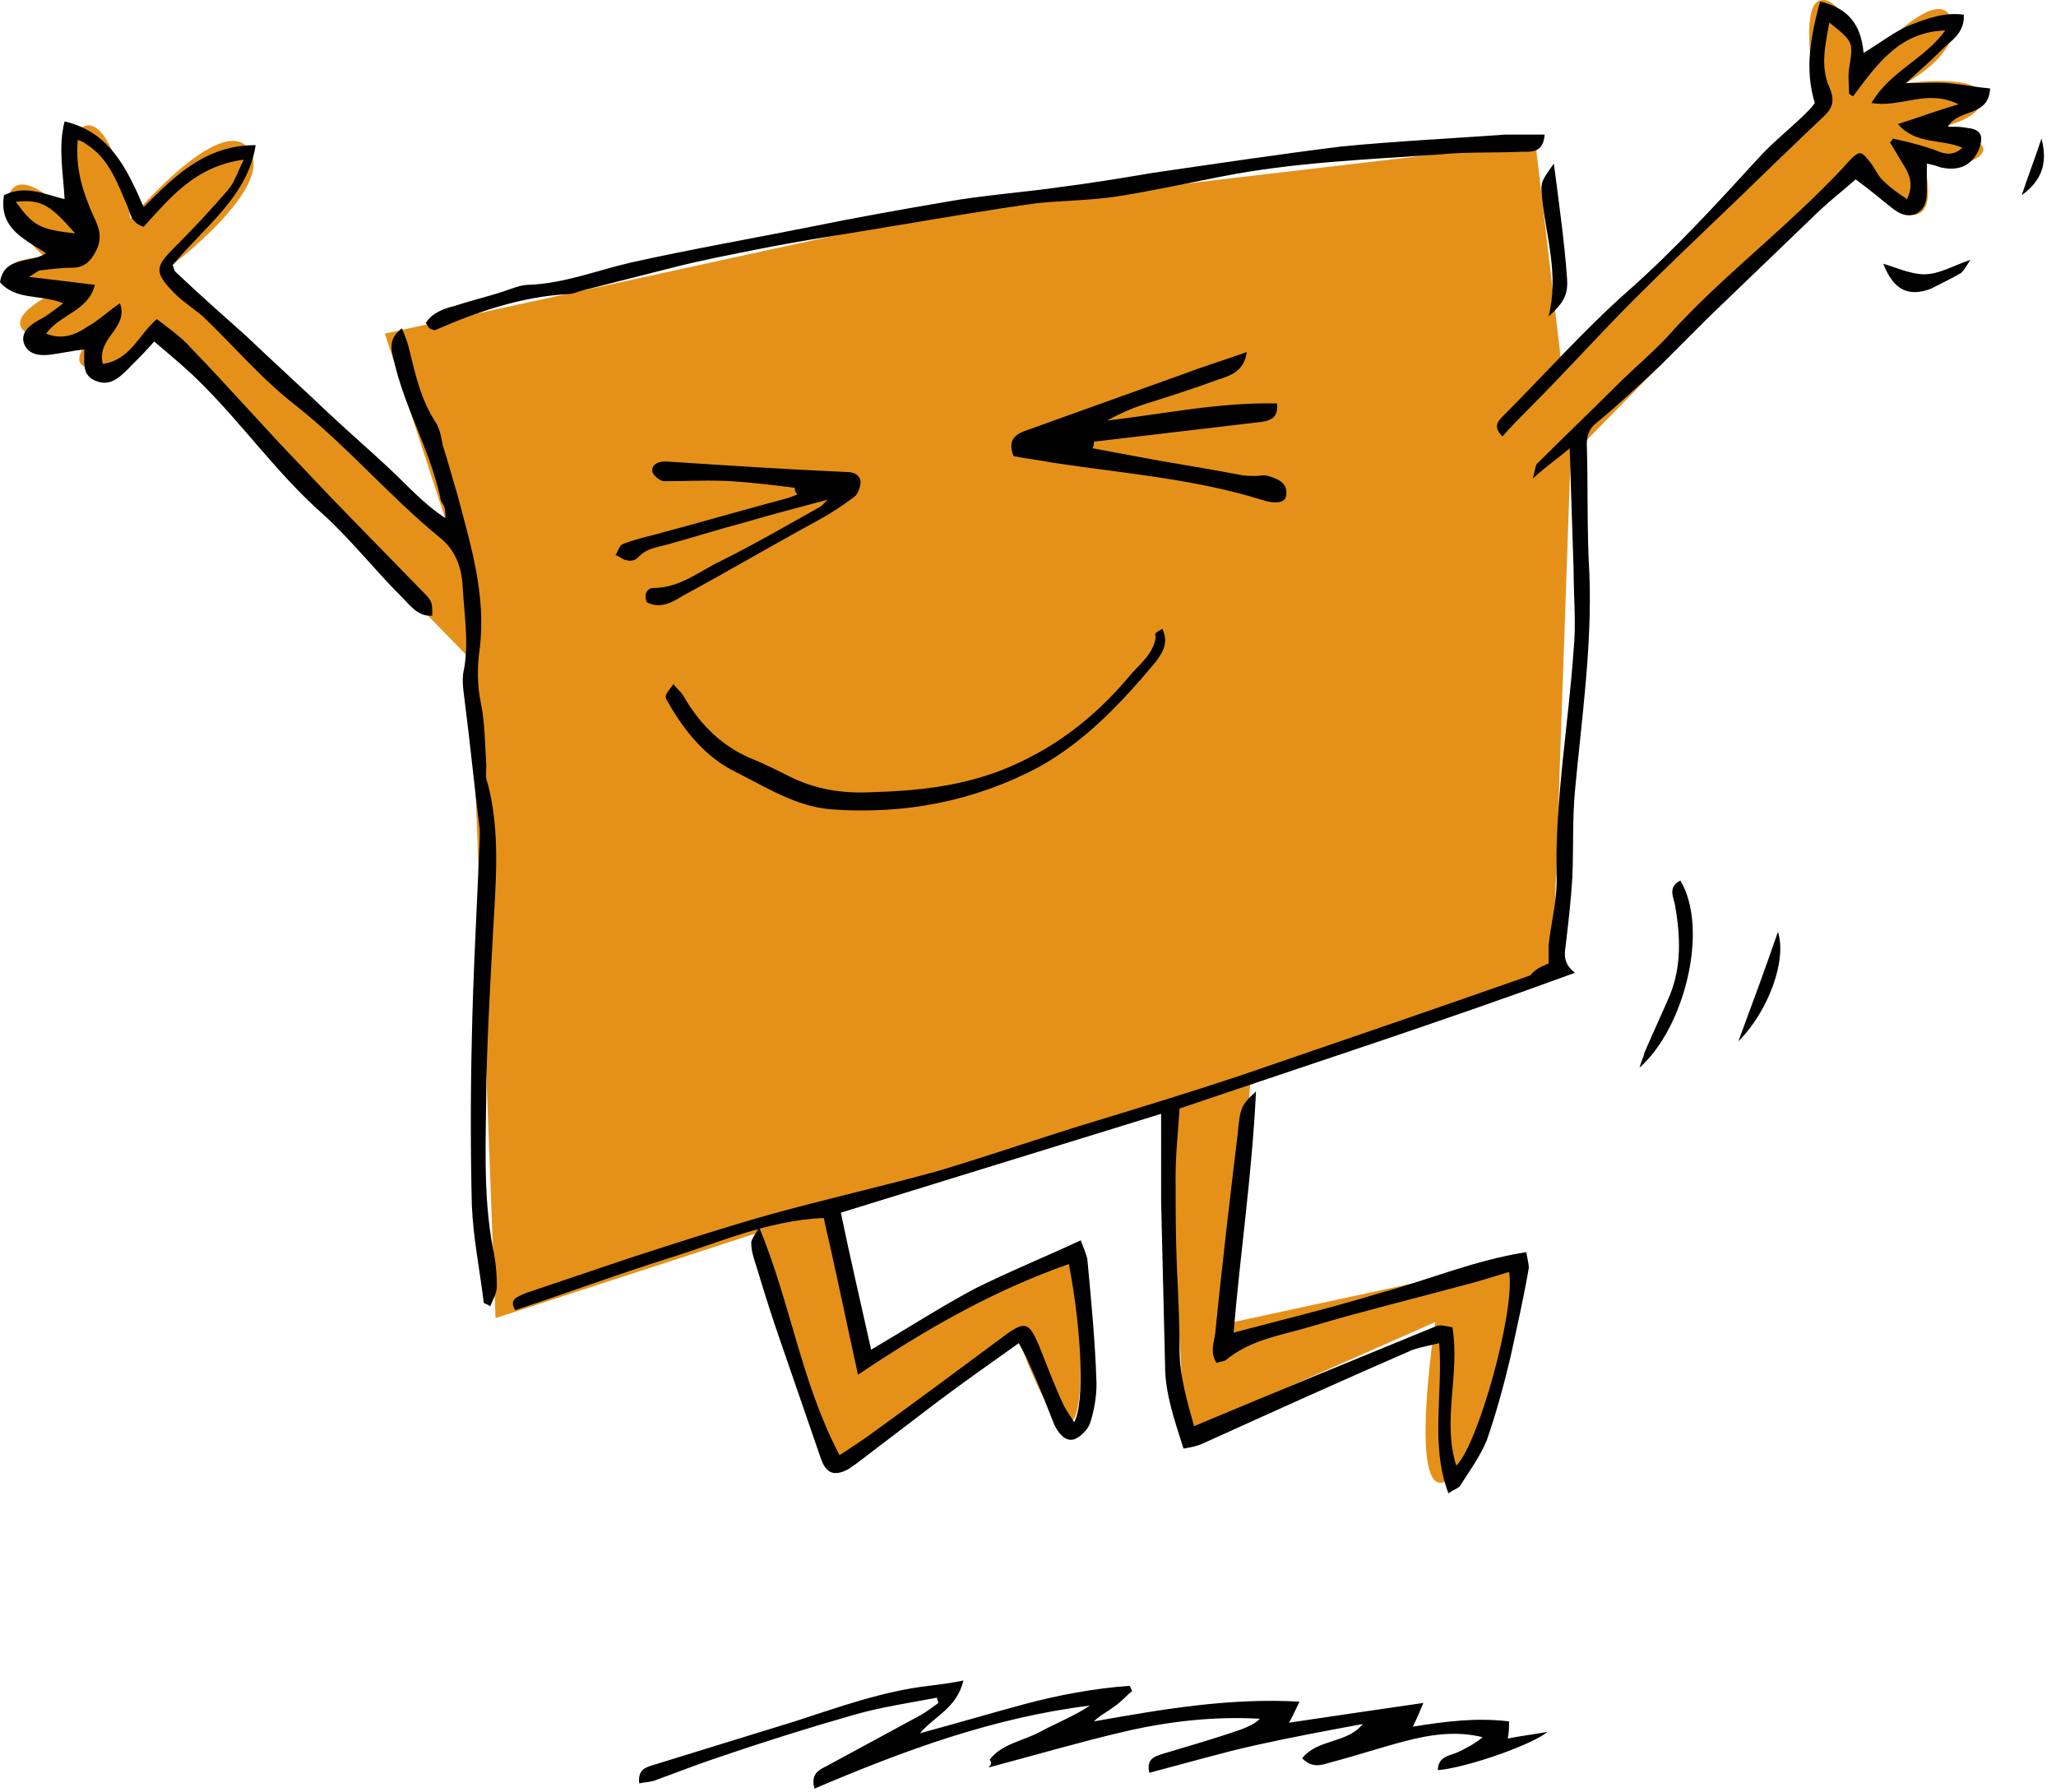 <svg xmlns="http://www.w3.org/2000/svg" width="156" height="136" viewBox="0 0 156 136" fill="none"><path d="M29.2 25.312L35.5 44.612L37.6 100.012L117.8 73.912L119.2 33.812L116.5 10.812L71.4 16.112L29.2 25.312Z" fill="#E59119"></path><path d="M37.9 43.812L12.8 20.312C12.8 20.312 21 14.212 18.9 11.312C16.8 8.412 9.9 16.612 9.9 16.612C9.9 16.612 8.8 9.512 6.7 9.512C4.6 9.512 5.6 16.612 5.6 16.612C5.6 16.612 1.9 12.612 0.8 14.512C-0.3 16.312 3.4 19.512 3.4 19.512C3.4 19.512 -9.58443e-05 19.512 0.5 21.112C1 22.712 4.7 21.912 4.7 21.912C4.7 21.912 -0.1 24.012 2.1 25.312C4.2 26.612 7.4 25.012 7.4 25.012C7.4 25.012 4.5 27.912 7.1 27.912C9.7 27.912 11.6 25.312 11.6 25.312L39.1 53.512L37.9 43.812Z" fill="#E59119"></path><path d="M113.6 33.012L137.9 7.912C137.9 7.912 136.3 0.212 138.2 0.012C140 -0.288 141.4 5.012 141.4 5.012C141.4 5.012 146.9 -1.288 148 1.312C149.1 3.912 144.6 6.312 144.6 6.312C144.6 6.312 150.4 5.512 150.4 7.412C150.4 9.312 146.4 9.812 146.4 9.812C146.4 9.812 151.2 10.312 150.4 11.612C149.6 12.912 145.9 12.112 145.9 12.112C145.9 12.112 147.2 16.312 145.1 16.312C143 16.312 141.1 12.312 141.1 12.312L113.1 40.812L113.6 33.012Z" fill="#E59119"></path><path d="M56.1 90.212L63.2 111.612C63.2 111.612 76.7 100.812 77.2 101.612C77.7 102.412 79.6 108.512 81.2 107.912C82.8 107.412 81.5 94.712 81.5 94.712L65.1 102.912L63.2 88.112L56.1 90.212Z" fill="#E59119"></path><path d="M88.3 80.212L89.9 108.712L108.9 100.312C108.9 100.312 106.8 113.812 109.7 112.412C112.6 111.112 115.8 95.512 115.8 95.512L93.6 100.312L95.2 77.312L88.3 80.212Z" fill="#E59119"></path><path d="M117.5 73.112C117.5 72.512 117.5 72.112 117.5 71.712C117.7 69.912 118.2 68.112 118.1 66.312C118 60.612 119 55.012 119.4 49.312C119.6 47.312 119.4 45.312 119.4 43.312C119.3 40.312 119.2 37.212 119.1 34.012C118.3 34.712 117.4 35.312 116.3 36.312C116.5 35.612 116.5 35.212 116.7 35.112C118.7 33.112 120.7 31.212 122.7 29.212C124.1 27.812 125.7 26.512 127 25.012C130.5 21.212 134.6 18.012 138.3 14.312C139 13.612 139.7 12.912 140.3 12.212C141.1 11.412 141.2 11.412 141.9 12.312C142.3 12.812 142.5 13.412 143 13.812C143.5 14.312 144.1 14.712 144.7 15.112C145.2 14.012 144.9 13.312 144.5 12.612C144.1 12.012 143.8 11.412 143.4 10.812C143.5 10.712 143.6 10.612 143.6 10.512C144.5 10.712 145.4 10.912 146.3 11.212C147.1 11.412 147.9 12.112 148.9 11.212C147.3 10.512 145.4 11.012 144 9.412C145.6 8.912 146.9 8.412 148.6 7.912C146.2 6.712 144.2 8.212 142 7.812C143.4 5.412 146 4.512 147.6 2.312C144.1 2.412 142.4 4.912 140.6 7.312C140.5 7.212 140.4 7.212 140.3 7.112C140.3 6.512 140.2 5.812 140.3 5.212C140.6 3.212 140.7 3.212 138.8 1.712C138.5 3.412 138.1 5.012 138.8 6.612C139.2 7.512 139.1 8.112 138.5 8.712C137.8 9.412 137 10.112 136.2 10.912C134.4 12.612 132.6 14.412 130.8 16.112C128.5 18.312 126.2 20.512 124 22.712C121.3 25.412 118.8 28.212 116.1 30.912C115.4 31.612 114.7 32.312 114 33.112C113.3 32.412 113.6 32.012 114 31.612C117.2 28.412 120.2 25.012 123.6 22.012C127.1 18.912 130.3 15.412 133.5 11.912C134.6 10.712 135.9 9.712 137.1 8.512C137.3 8.312 137.5 8.112 137.7 7.812C136.9 5.212 137.4 2.712 138.1 0.112C140.2 0.612 141.2 1.812 141.4 4.012C142.6 3.312 143.7 2.412 144.9 1.912C146.2 1.412 147.5 0.912 149 1.112C149.1 2.512 148 3.112 147.3 3.812C146.5 4.612 145.7 5.312 144.6 6.312C145.9 6.312 146.9 6.212 147.9 6.312C148.9 6.412 149.9 6.612 151 6.712C150.9 8.912 148.6 8.212 147.8 9.612C148.4 9.612 148.8 9.612 149.3 9.712C150.3 9.812 150.5 10.312 150.2 11.212C149.7 12.512 148.7 13.012 147.3 12.712C147 12.612 146.7 12.512 146.2 12.412C146.2 13.212 146.2 13.912 146.2 14.512C146.2 15.212 146.1 15.812 145.4 16.212C144.7 16.512 144.1 16.212 143.6 15.812C142.7 15.112 141.9 14.412 140.8 13.612C139.9 14.412 138.6 15.412 137.4 16.612C134.8 19.112 132.2 21.612 129.6 24.112C128.4 25.312 127.2 26.512 126 27.712C124.4 29.212 122.8 30.712 121.1 32.112C120.6 32.512 120.4 33.012 120.4 33.712C120.5 37.012 120.4 40.312 120.6 43.612C120.8 49.112 120 54.612 119.5 60.012C119.3 62.212 119.4 64.412 119.3 66.612C119.2 68.312 119 70.012 118.8 71.712C118.7 72.412 118.6 73.112 119.5 73.812C109.4 77.512 99.5 80.712 89.5 84.112C89.4 85.812 89.2 87.512 89.2 89.212C89.2 91.512 89.2 93.812 89.3 96.212C89.4 98.312 89.5 100.312 89.5 102.412C89.5 104.412 90.1 106.412 90.6 108.212C96.8 105.612 102.9 103.112 109 100.612C109.3 100.512 109.7 100.612 110.2 100.712C110.8 104.212 109.4 107.812 110.5 111.212C112.2 109.512 115 99.312 114.5 96.512C113.2 96.912 111.9 97.312 110.7 97.612C107 98.612 103.3 99.512 99.6 100.612C97.3 101.312 94.9 101.612 93 103.212C92.8 103.312 92.6 103.312 92.3 103.412C91.8 102.612 92.1 101.912 92.2 101.212C92.7 96.212 93.3 91.112 93.9 86.112C94.1 84.112 94.1 83.912 95.3 82.812C95 89.112 94.1 95.112 93.6 101.112C97.4 100.112 101.1 99.212 104.7 98.112C108.4 97.112 111.9 95.612 115.8 95.012C115.9 95.512 116 95.912 116 96.212C115.6 98.512 115.1 100.712 114.6 103.012C114.1 105.112 113.5 107.312 112.8 109.312C112.3 110.512 111.5 111.612 110.8 112.712C110.7 112.912 110.3 113.012 109.9 113.312C108.5 109.612 109.5 105.812 109.2 101.912C108.4 102.112 107.8 102.212 107.2 102.412C101.9 104.712 96.6 107.112 91.3 109.512C90.9 109.712 90.4 109.812 89.8 109.912C89.1 107.712 88.4 105.712 88.4 103.612C88.3 99.412 88.2 95.312 88.1 91.112C88.1 89.012 88.1 86.912 88.1 84.512C80 87.012 71.9 89.512 63.8 92.012C64.5 95.412 65.3 98.812 66.1 102.412C68.8 100.812 71.3 99.212 73.9 97.812C76.5 96.512 79.2 95.412 82 94.112C82.2 94.612 82.4 95.112 82.5 95.512C82.8 98.712 83.1 101.812 83.2 105.012C83.2 106.012 83 107.112 82.7 108.012C82.5 108.512 82 109.012 81.5 109.212C80.8 109.412 80.3 108.712 80 108.112C79.4 106.612 78.8 105.012 78.1 103.512C77.9 103.012 77.7 102.612 77.3 101.912C75.2 103.412 73.2 104.812 71.2 106.312C69.1 107.912 67 109.512 64.9 111.112C64.7 111.212 64.5 111.412 64.3 111.512C63.3 112.012 62.7 111.812 62.3 110.712C61.3 107.812 60.3 104.912 59.3 102.012C58.6 100.012 58 98.112 57.4 96.112C57.2 95.512 57 94.912 57 94.312C57 94.012 57.3 93.712 57.6 93.112C60 98.912 60.8 104.912 63.7 110.412C64.5 109.912 65.2 109.412 65.8 109.012C69.4 106.412 72.9 103.812 76.4 101.212C77.8 100.212 78.1 100.412 78.8 102.012C79.4 103.512 80 105.112 80.7 106.612C80.9 107.012 81.2 107.412 81.5 107.912C82.3 106.512 82.1 101.112 81.1 95.912C75.4 97.912 70.3 100.812 65.1 104.312C64.2 100.212 63.4 96.312 62.5 92.412C58.2 92.612 54.5 94.312 50.6 95.512C46.8 96.712 43 98.112 39.1 99.412C38.6 98.612 39.2 98.412 39.9 98.112C42.6 97.212 45.2 96.312 47.9 95.412C51.3 94.312 54.7 93.212 58.2 92.212C62.5 91.012 67 90.012 71.3 88.812C75.3 87.612 79.3 86.212 83.3 85.012C86.9 83.912 90.5 82.812 94.1 81.612C101.4 79.112 108.7 76.612 116.1 74.012C116.5 73.512 117 73.312 117.5 73.112Z" fill="black"></path><path d="M13.1 20.112C13.2 20.312 13.2 20.512 13.3 20.612C15.1 22.312 16.9 23.912 18.7 25.512C20.8 27.512 22.9 29.412 25 31.412C26.5 32.812 28 34.112 29.5 35.512C30.9 36.812 32.1 38.212 33.8 39.312C33.8 39.012 33.8 38.712 33.7 38.412C33.6 38.212 33.4 38.012 33.4 37.712C32.6 34.112 30.7 30.912 29.9 27.412C29.7 26.612 29.4 25.712 30.5 24.912C30.7 25.412 30.9 25.912 31 26.312C31.5 28.312 31.9 30.312 33.1 32.112C33.4 32.612 33.5 33.312 33.6 33.812C34 35.012 34.3 36.212 34.7 37.512C35.7 41.312 36.9 45.112 36.4 49.212C36.2 50.612 36.2 52.012 36.5 53.412C36.8 54.912 36.8 56.612 36.9 58.112C36.9 58.512 36.8 59.012 37 59.412C38 63.212 37.6 67.112 37.4 70.912C37.2 74.612 37 78.212 36.9 81.912C36.9 86.212 36.6 90.512 37.4 94.712C37.6 95.612 37.7 96.612 37.7 97.612C37.7 98.112 37.4 98.612 37.2 99.112C36.9 98.912 36.7 98.912 36.7 98.812C36.4 96.312 35.9 93.912 35.8 91.412C35.7 87.212 35.7 83.012 35.8 78.812C35.9 73.712 36.2 68.712 36.4 63.612C36.4 63.412 36.4 63.112 36.4 62.912C36 59.812 35.7 56.612 35.3 53.512C35.2 52.612 35 51.612 35.2 50.812C35.6 48.712 35.2 46.512 35.1 44.412C35 42.912 34.5 41.712 33.4 40.812C29.6 37.712 26.4 33.912 22.5 30.812C19.9 28.812 17.8 26.312 15.4 24.012C14.7 23.412 13.9 22.912 13.3 22.312C11.6 20.612 11.8 20.212 13.3 18.712C14.7 17.312 16 15.912 17.3 14.412C17.8 13.812 18 13.112 18.5 12.112C14.8 12.612 12.9 15.012 10.9 17.212C10 16.912 9.9 16.312 9.7 15.712C8.9 13.912 8.3 12.012 6.5 10.912C6.4 10.812 6.2 10.712 5.9 10.612C5.7 12.812 6.3 14.612 7.1 16.412C7.5 17.212 7.8 18.012 7.3 19.012C6.9 19.812 6.4 20.312 5.5 20.312C4.7 20.312 3.9 20.412 3.1 20.512C2.9 20.512 2.7 20.712 2.2 21.012C4 21.212 5.5 21.412 7.2 21.612C6.7 23.612 4.6 23.812 3.5 25.312C4.7 25.812 5.7 25.412 6.6 24.812C7.5 24.312 8.2 23.612 9.1 23.012C9.8 24.912 7.3 25.612 7.8 27.612C9.9 27.312 10.5 25.412 11.9 24.212C12.8 24.912 13.7 25.512 14.5 26.412C17.4 29.412 20.1 32.512 23 35.512C25.9 38.612 28.9 41.612 31.9 44.712C32.8 45.612 32.8 45.612 32.8 46.712C31.7 46.812 31.1 45.912 30.4 45.212C28.4 43.212 26.6 40.912 24.5 39.012C21.1 36.012 18.5 32.312 15.3 29.112C14.2 28.012 13 27.012 11.7 25.912C11 26.712 10.4 27.312 9.7 28.012C9 28.712 8.3 29.312 7.3 28.912C6.2 28.512 6.4 27.512 6.4 26.512C5.5 26.612 4.6 26.812 3.8 26.912C3 27.012 2.1 26.912 1.8 26.012C1.6 25.212 2.2 24.712 2.9 24.312C3.5 24.012 4 23.612 4.8 23.012C3.1 22.312 1.2 22.812 0 21.412C0.3 19.412 2.3 20.012 3.5 19.212C1.8 18.112 -0.1 17.312 0.3 14.812C1.9 14.012 3.3 14.712 4.9 15.112C4.8 13.112 4.4 11.212 4.9 9.212C8.3 10.012 9.6 12.712 10.9 15.712C13.3 13.312 15.6 11.012 19.4 11.012C18.8 14.912 15.5 17.212 13.1 20.112ZM5.7 17.712C3.8 15.512 3.1 15.112 1.2 15.312C2.5 17.112 3 17.412 5.7 17.712Z" fill="black"></path><path d="M75.1 133.512C76 132.312 77.6 132.112 78.9 131.412C80.2 130.712 81.5 130.212 82.7 129.412C75.4 130.312 68.6 132.812 61.8 135.712C61.5 134.612 62.1 134.312 62.7 134.012C65.1 132.712 67.5 131.412 69.9 130.112C70.4 129.812 70.8 129.512 71.2 129.212C71.2 129.112 71.1 129.012 71.1 128.812C69 129.212 66.9 129.512 64.8 130.112C61.3 131.112 57.8 132.212 54.3 133.412C52.8 133.912 51.3 134.512 49.9 135.012C49.5 135.212 49 135.212 48.5 135.312C48.4 134.312 48.9 134.112 49.6 133.912C53.2 132.812 56.7 131.712 60.3 130.612C63.7 129.512 67 128.312 70.5 127.912C71.3 127.812 72.1 127.712 73.1 127.512C72.6 129.612 70.9 130.212 69.8 131.512C72.4 130.812 75.1 130.012 77.7 129.312C80.3 128.612 83 128.112 85.7 127.912C85.8 128.012 85.8 128.112 85.9 128.312C85.4 128.712 85 129.212 84.5 129.512C84 129.912 83.5 130.112 83 130.612C88.1 129.712 93.2 128.812 98.6 129.112C98.3 129.712 98.1 130.212 97.8 130.712C101.2 130.212 104.5 129.712 108 129.212C107.7 129.912 107.5 130.412 107.2 131.012C109.7 130.612 112 130.312 114.5 130.612C114.5 131.112 114.5 131.412 114.4 131.912C115.4 131.712 116.3 131.612 117.4 131.412C116.4 132.312 111.4 134.112 109.1 134.312C109.1 133.212 110.1 133.212 110.7 132.912C111.3 132.612 111.9 132.312 112.5 131.812C110.5 131.312 108.5 131.612 106.6 132.112C104.7 132.612 102.9 133.212 101 133.712C100.3 133.912 99.6 134.212 98.8 133.412C100 131.912 102.2 132.312 103.4 130.812C100.7 131.312 98 131.812 95.3 132.412C92.6 133.012 89.9 133.812 87.2 134.512C87 133.512 87.5 133.312 88.1 133.112C90.1 132.512 92.2 131.912 94.2 131.212C94.7 131.012 95.2 130.812 95.6 130.412C92.1 130.212 88.6 130.612 85.2 131.412C81.8 132.212 78.4 133.212 75 134.112C75.3 133.812 75.2 133.712 75.1 133.512Z" fill="black"></path><path d="M117.2 10.212C117.1 11.612 116.2 11.512 115.5 11.512C113.4 11.612 111.3 11.512 109.3 11.712C103.7 12.112 98.1 12.312 92.6 13.412C90 13.912 87.3 14.512 84.7 14.912C82.7 15.212 80.7 15.212 78.7 15.412C75.1 15.912 71.6 16.512 68 17.112C64.5 17.712 61 18.212 57.5 18.912C55.5 19.312 53.4 19.712 51.4 20.212C49 20.812 46.7 21.412 44.3 22.012C43.9 22.112 43.5 22.312 43.1 22.312C39.6 22.512 36.3 23.612 33.1 25.012C33 25.112 32.8 25.012 32.6 24.912C32.5 24.912 32.5 24.712 32.3 24.512C32.8 23.712 33.7 23.412 34.5 23.212C35.7 22.812 37 22.512 38.2 22.112C38.8 21.912 39.5 21.612 40.1 21.612C42.8 21.512 45.3 20.512 47.9 19.912C52.4 18.912 57 18.112 61.5 17.212C64.9 16.512 68.3 15.912 71.8 15.312C74.6 14.812 77.5 14.612 80.3 14.212C82.7 13.912 85.1 13.512 87.5 13.112C92.3 12.412 97 11.712 101.8 11.112C105.9 10.712 110.1 10.512 114.2 10.212C115.3 10.212 116.2 10.212 117.2 10.212Z" fill="black"></path><path d="M82.9 34.012C84 34.212 85 34.412 86.1 34.612C88.7 35.112 91.4 35.512 94 36.012C94.4 36.112 94.8 36.112 95.3 36.112C95.6 36.112 95.9 36.012 96.2 36.112C96.9 36.312 97.7 36.612 97.6 37.512C97.6 38.112 96.9 38.312 95.7 37.912C90.5 36.312 85.2 35.912 79.9 35.112C78.9 34.912 77.9 34.812 76.9 34.612C76.4 33.312 77.1 32.912 78 32.612C81.9 31.212 85.8 29.812 89.7 28.412C91.3 27.812 92.9 27.312 94.6 26.712C94.4 28.212 93.3 28.512 92.4 28.812C90.5 29.512 88.6 30.112 86.7 30.712C85.8 31.012 84.9 31.412 84 31.912C88.3 31.412 92.5 30.512 96.9 30.612C97 31.612 96.5 31.912 95.7 32.012C91.5 32.512 87.2 33.012 83 33.512C83 33.712 83 33.812 82.9 34.012Z" fill="black"></path><path d="M60.3 37.012C58.7 36.812 57.1 36.612 55.5 36.512C53.8 36.412 52.1 36.512 50.4 36.512C50.1 36.512 49.6 36.112 49.5 35.812C49.4 35.212 50 35.012 50.5 35.012C55.1 35.312 59.6 35.612 64.2 35.812C64.8 35.812 65.2 36.012 65.3 36.512C65.3 36.912 65.1 37.512 64.8 37.712C64 38.312 63.1 38.912 62.2 39.412C58.7 41.312 55.3 43.312 51.8 45.212C51 45.712 50.1 46.212 49.1 45.712C48.8 45.112 49.1 44.612 49.6 44.612C51.6 44.612 53.1 43.312 54.8 42.512C57.4 41.212 59.8 39.812 62.3 38.412C62.4 38.312 62.5 38.212 62.8 37.912C60.6 38.512 58.6 39.012 56.6 39.612C54.7 40.112 52.8 40.712 51 41.212C50.1 41.512 49.1 41.512 48.4 42.312C48.2 42.512 47.8 42.612 47.6 42.512C47.3 42.512 47 42.212 46.7 42.112C46.9 41.812 47 41.412 47.2 41.312C47.9 41.012 48.7 40.812 49.5 40.612C52.9 39.712 56.3 38.712 59.7 37.812C60 37.712 60.3 37.612 60.5 37.512C60.3 37.312 60.3 37.112 60.3 37.012Z" fill="black"></path><path d="M88.2 47.712C88.7 48.812 88.2 49.512 87.7 50.212C85.1 53.312 82.4 56.212 78.8 58.212C73.9 60.812 68.6 61.812 63.1 61.412C60.4 61.212 58.1 59.712 55.7 58.512C53.5 57.412 51.9 55.412 50.7 53.312C50.4 52.812 50.4 52.812 51.1 51.912C51.3 52.212 51.6 52.412 51.8 52.712C53 54.812 54.6 56.512 56.9 57.512C57.9 57.912 58.9 58.412 59.9 58.912C61.9 59.912 63.9 60.212 66.1 60.112C69.4 60.012 72.6 59.712 75.8 58.512C79.7 57.012 82.9 54.612 85.6 51.412C86.4 50.412 87.5 49.712 87.7 48.312C87.5 48.012 87.9 47.912 88.2 47.712Z" fill="black"></path><path d="M124.4 81.012C124.5 80.612 124.7 80.212 124.8 79.812C125.4 78.412 126.1 76.912 126.7 75.512C127.6 73.312 127.5 71.012 127.1 68.712C127 68.112 126.5 67.312 127.5 66.812C129.7 70.512 127.8 78.012 124.4 81.012Z" fill="black"></path><path d="M117.9 12.412C118.3 15.512 118.7 18.312 118.9 21.112C119 22.412 118.6 23.012 117.5 24.012C118.3 20.812 117.3 17.912 117 15.012C116.9 13.812 116.9 13.812 117.9 12.412Z" fill="black"></path><path d="M131.9 79.012C132.9 76.312 133.9 73.612 134.9 70.712C135.6 72.812 134.2 76.712 131.9 79.012Z" fill="black"></path><path d="M142.9 20.012C143.9 20.312 145 20.812 146 20.812C147.1 20.812 148.1 20.212 149.5 19.712C149.2 20.212 149 20.512 148.8 20.712C148.1 21.112 147.3 21.512 146.5 21.912C144.9 22.512 143.7 22.112 142.9 20.012Z" fill="black"></path><path d="M154.9 10.512C155.4 12.412 154.9 13.712 153.4 14.812C153.9 13.312 154.4 12.012 154.9 10.512Z" fill="black"></path></svg>